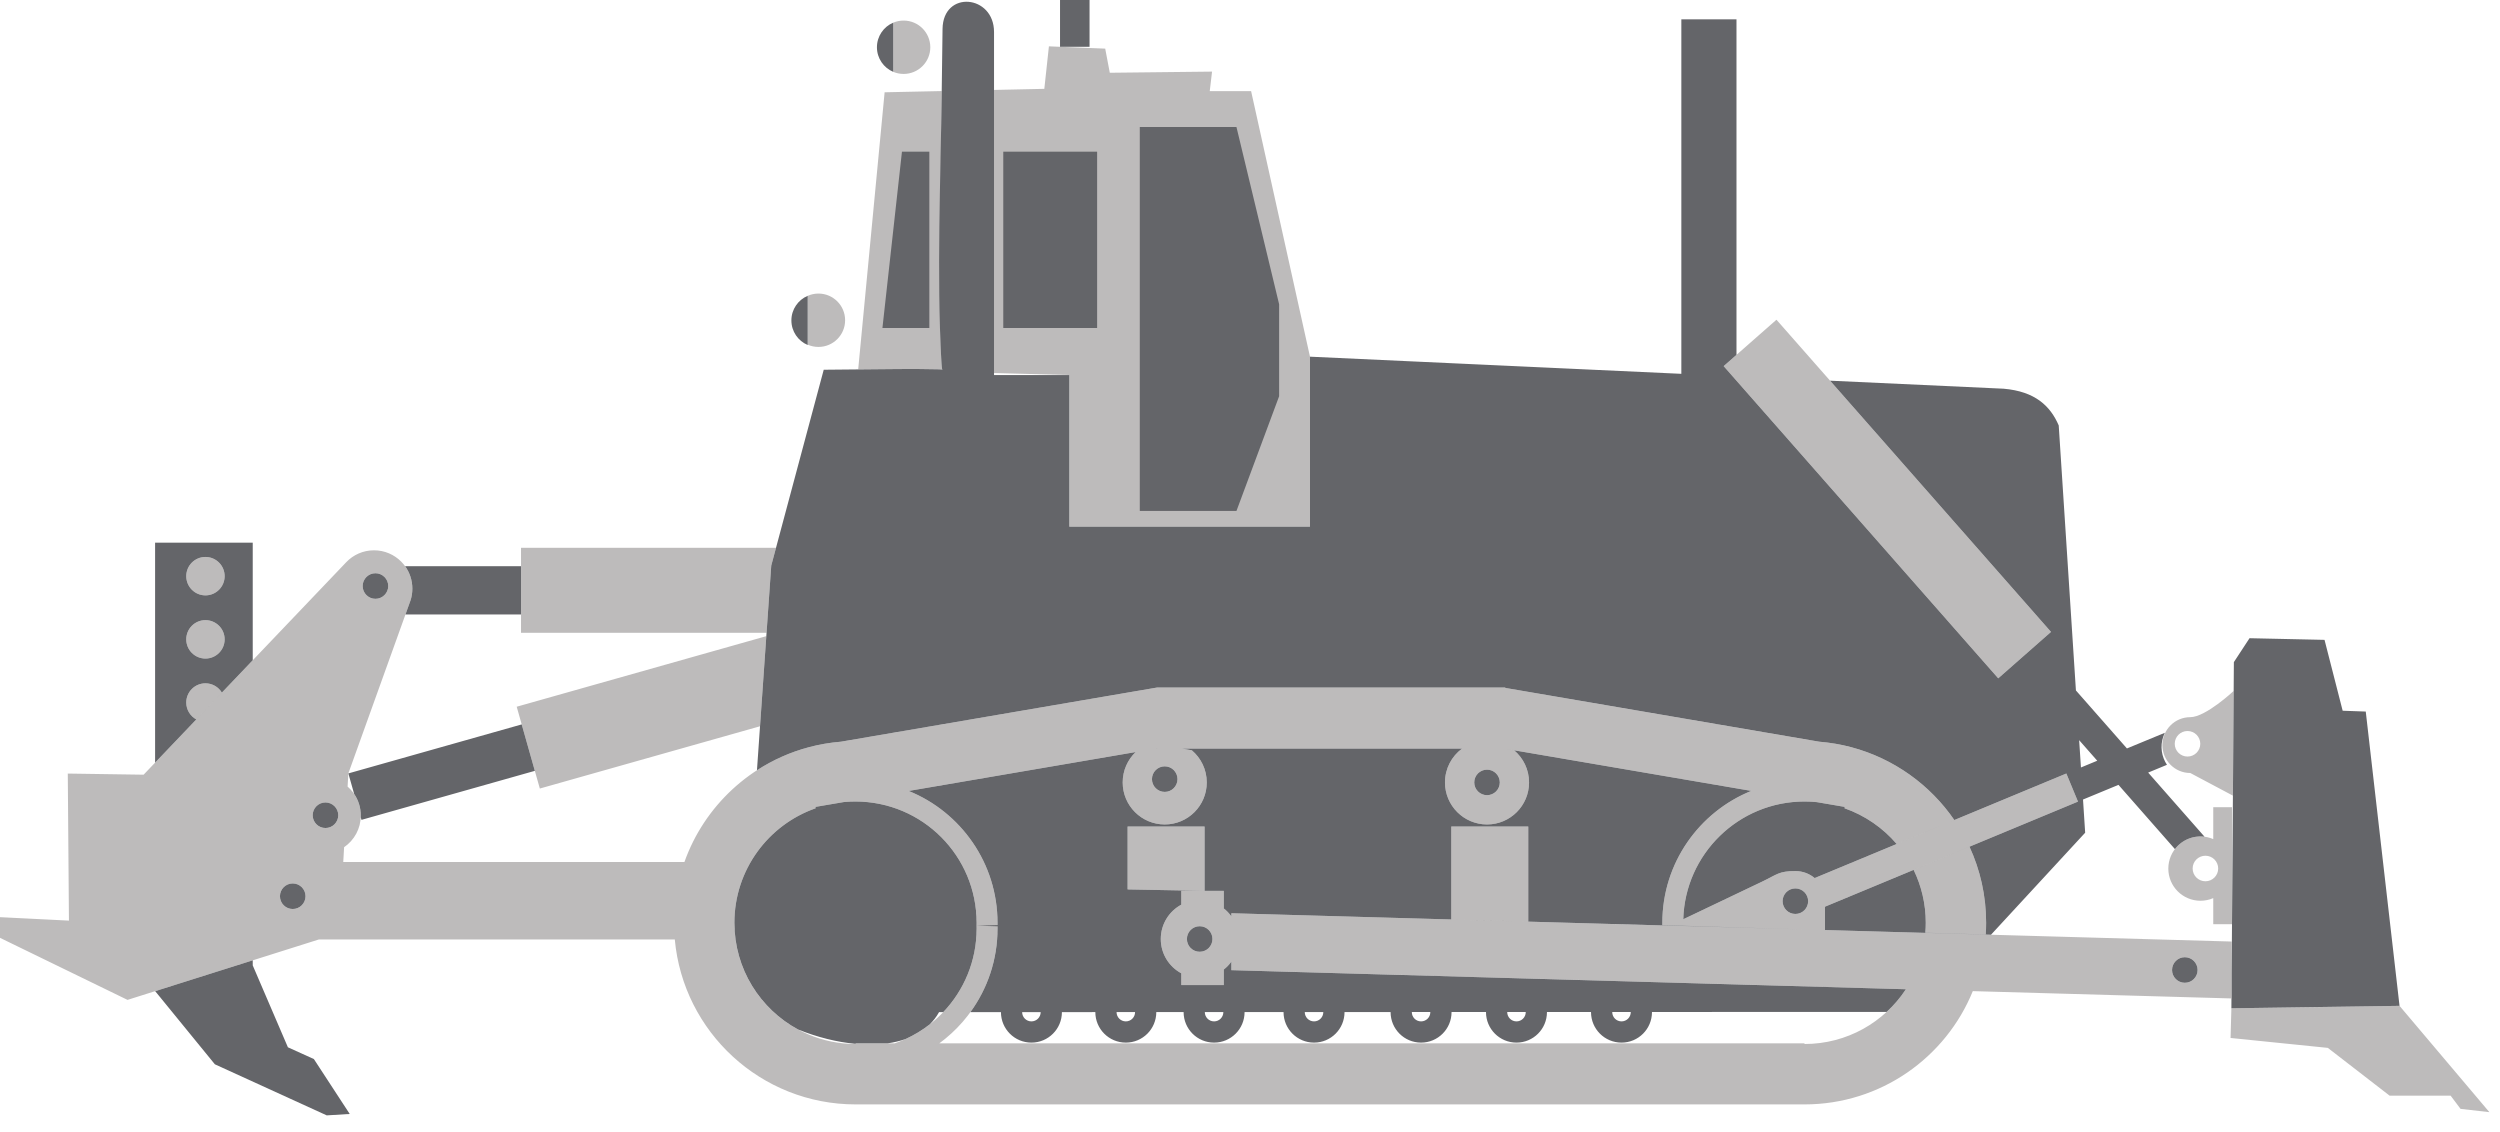 <svg width="106" height="48" viewBox="0 0 106 48" fill="none" xmlns="http://www.w3.org/2000/svg">
<path fill-rule="evenodd" clip-rule="evenodd" d="M38.313 0.872C38.157 0.872 38.008 0.904 37.873 0.961V3.046C38.008 3.103 38.157 3.135 38.313 3.135C38.938 3.135 39.445 2.629 39.445 2.004C39.445 1.379 38.938 0.872 38.313 0.872ZM42.294 38.997H42.293C42.242 36.522 40.699 34.415 38.527 33.536L41.077 33.099V33.099L48.152 31.887C47.813 32.212 47.602 32.668 47.602 33.175C47.602 34.159 48.4 34.957 49.385 34.957C50.369 34.957 51.167 34.159 51.167 33.175C51.167 32.628 50.92 32.139 50.533 31.812L50.123 31.742H61.99C61.551 32.066 61.267 32.587 61.267 33.175C61.267 34.159 62.066 34.957 63.05 34.957C64.034 34.957 64.832 34.159 64.832 33.175C64.832 32.628 64.586 32.139 64.198 31.812L63.788 31.742L71.714 33.099V33.099L74.254 33.534C72.043 34.427 70.483 36.594 70.483 39.125C70.483 39.158 70.484 39.191 70.484 39.224L70.831 39.233L76.445 39.407L52.21 38.722V38.855C52.12 38.728 52.012 38.615 51.889 38.518V37.773H51.074V35.046H47.81V37.711L51.074 37.773H50.087V38.358C49.569 38.637 49.217 39.184 49.217 39.814C49.217 40.443 49.569 40.99 50.087 41.268V41.768H51.889V41.108C52.012 41.012 52.12 40.899 52.21 40.772V41.135L80.81 41.944C79.891 43.343 78.309 44.266 76.51 44.266V44.237H75.962H70.75H57.833H57.053H42.041H39.828C41.279 43.173 42.236 41.477 42.292 39.554H42.294V39.494C42.294 39.454 42.295 39.414 42.295 39.374C42.295 39.341 42.294 39.308 42.294 39.275V39.224C42.294 39.191 42.295 39.158 42.295 39.125C42.295 39.083 42.294 39.042 42.294 39.001V38.997ZM41.407 38.997H41.405V39.547C41.333 41.726 39.905 43.561 37.938 44.237H36.829H36.28V44.266C33.441 44.266 31.139 41.965 31.139 39.125C31.139 36.88 32.578 34.971 34.584 34.27L34.573 34.213L34.764 34.18L35.062 34.129L35.76 34.01L35.778 34.007C35.939 33.992 36.102 33.984 36.267 33.984C39.064 33.984 41.339 36.217 41.407 38.997ZM12.412 37.458C12.113 37.458 11.87 37.701 11.87 38C11.87 38.299 12.113 38.542 12.412 38.542C12.711 38.542 12.954 38.299 12.954 38C12.954 37.701 12.711 37.458 12.412 37.458ZM13.8 34.024C13.501 34.024 13.258 34.267 13.258 34.566C13.258 34.865 13.501 35.108 13.8 35.108C14.099 35.108 14.342 34.865 14.342 34.566C14.342 34.267 14.099 34.024 13.8 34.024ZM15.919 24.306C15.62 24.306 15.377 24.549 15.377 24.848C15.377 25.147 15.62 25.39 15.919 25.39C16.218 25.39 16.461 25.147 16.461 24.848C16.461 24.549 16.218 24.306 15.919 24.306ZM92.636 40.586C92.337 40.586 92.095 40.829 92.095 41.128C92.095 41.427 92.337 41.67 92.636 41.67C92.936 41.67 93.178 41.427 93.178 41.128C93.178 40.829 92.936 40.586 92.636 40.586ZM93.51 36.283C93.21 36.283 92.968 36.525 92.968 36.824C92.968 37.124 93.21 37.366 93.51 37.366C93.809 37.366 94.051 37.124 94.051 36.824C94.051 36.525 93.809 36.283 93.51 36.283ZM92.75 30.995C92.451 30.995 92.209 31.237 92.209 31.537C92.209 31.836 92.451 32.078 92.75 32.078C93.05 32.078 93.292 31.836 93.292 31.537C93.292 31.237 93.05 30.995 92.75 30.995ZM49.064 31.742H49.003L49.064 31.731V31.742ZM49.385 32.493C49.085 32.493 48.843 32.736 48.843 33.035C48.843 33.334 49.085 33.577 49.385 33.577C49.684 33.577 49.926 33.334 49.926 33.035C49.926 32.736 49.684 32.493 49.385 32.493ZM76.124 36.933C75.419 36.933 75.349 37.079 74.713 37.382L71.371 38.976C71.45 36.205 73.721 33.984 76.51 33.984C76.686 33.984 76.86 33.992 77.031 34.01H77.031L77.729 34.129L78.217 34.213L78.207 34.27C79.073 34.573 79.835 35.102 80.419 35.785L82.864 34.77C81.837 33.275 80.296 32.161 78.497 31.682V31.681L78.492 31.68C78.053 31.564 77.6 31.486 77.135 31.448L63.824 29.168V29.151H63.727H49.064L35.656 31.448C35.191 31.486 34.738 31.564 34.299 31.68L34.294 31.681V31.682C31.836 32.336 29.861 34.176 29.019 36.551L29.02 36.55H14.554L14.59 35.921C15.018 35.628 15.298 35.136 15.298 34.579C15.298 34.088 15.081 33.648 14.738 33.351L14.77 32.793L17.367 25.565C17.382 25.528 17.396 25.49 17.408 25.451L17.409 25.45C17.458 25.294 17.484 25.13 17.484 24.959C17.484 24.061 16.756 23.333 15.858 23.333C15.395 23.333 14.977 23.526 14.681 23.837L6.089 32.847L2.874 32.799L2.923 39.034L0 38.888V39.764L5.407 42.395L13.521 39.833H28.611C28.969 43.755 32.265 46.827 36.28 46.827H57.053H57.833H76.51C79.739 46.827 82.502 44.841 83.647 42.024L94.622 42.334V39.921L77.379 39.434V38.444L88.106 33.988L87.613 32.797L76.942 37.23L76.958 37.244C76.735 37.05 76.443 36.933 76.124 36.933ZM77.367 37.92L77.361 37.891C77.363 37.901 77.365 37.91 77.367 37.92ZM76.124 37.669C75.825 37.669 75.582 37.911 75.582 38.21C75.582 38.51 75.825 38.752 76.124 38.752C76.423 38.752 76.665 38.51 76.665 38.21C76.665 37.911 76.423 37.669 76.124 37.669ZM64.798 35.046H61.535V38.986L64.798 39.078V35.046ZM50.867 39.272C50.567 39.272 50.325 39.514 50.325 39.814C50.325 40.112 50.567 40.355 50.867 40.355C51.166 40.355 51.408 40.112 51.408 39.814C51.408 39.514 51.166 39.272 50.867 39.272ZM63.05 32.633C62.751 32.633 62.508 32.876 62.508 33.175C62.508 33.474 62.751 33.716 63.05 33.716C63.349 33.716 63.591 33.474 63.591 33.175C63.591 32.876 63.349 32.633 63.05 32.633ZM75.322 13.556L73.084 15.524L84.725 28.761L86.962 26.793L75.322 13.556ZM92.868 32.775C92.215 32.775 91.685 32.245 91.685 31.591C91.685 30.938 92.215 30.408 92.868 30.408C93.522 30.408 94.707 29.296 94.707 29.296L94.675 33.735L92.868 32.775ZM93.3 35.466C92.547 35.466 91.937 36.076 91.937 36.829C91.937 37.582 92.547 38.192 93.3 38.192C93.493 38.192 93.676 38.152 93.842 38.08V39.187H94.636C94.636 37.527 94.636 35.887 94.636 34.224H93.842V35.578C93.676 35.506 93.493 35.466 93.3 35.466ZM105.55 47.156L101.74 42.648L94.611 42.752L94.576 44.01L98.7 44.43L101.321 46.457H103.907L104.327 47.016L105.55 47.156ZM28.595 38.621C28.598 38.569 28.602 38.517 28.606 38.466C28.602 38.517 28.598 38.569 28.595 38.621ZM83.506 35.899C83.959 36.88 84.212 37.973 84.212 39.125C84.212 39.291 84.207 39.456 84.196 39.62L81.634 39.546C81.646 39.407 81.652 39.267 81.652 39.125C81.652 38.321 81.467 37.56 81.138 36.883L83.506 35.899ZM55.543 22.332V15.123L53.047 3.865H51.293L51.391 3.036L47.055 3.085L46.861 2.062L44.474 1.965L44.279 3.767L42.147 3.813V15.817L45.338 15.902V22.332H55.543ZM39.929 3.861L37.508 3.913L36.387 15.663C37.925 15.65 40.108 15.638 39.964 15.677C39.804 15.719 39.877 8.042 39.929 3.861ZM8.711 28.973C8.261 28.973 7.897 29.337 7.897 29.788C7.897 30.097 8.069 30.366 8.324 30.504L9.408 29.367C9.266 29.131 9.007 28.973 8.711 28.973ZM8.711 26.294C8.261 26.294 7.897 26.659 7.897 27.108C7.897 27.558 8.261 27.923 8.711 27.923C9.16 27.923 9.525 27.558 9.525 27.108C9.525 26.659 9.16 26.294 8.711 26.294ZM8.711 23.615C8.261 23.615 7.897 23.98 7.897 24.429C7.897 24.879 8.261 25.244 8.711 25.244C9.16 25.244 9.525 24.879 9.525 24.429C9.525 23.98 9.16 23.615 8.711 23.615ZM21.908 29.965L32.492 26.973L32.225 30.794L22.889 33.434L21.908 29.965ZM22.091 23.227H32.903L32.701 23.981L32.502 26.832H22.091V23.227ZM34.702 12.447C34.54 12.447 34.386 12.482 34.247 12.543V14.615C34.386 14.676 34.54 14.71 34.702 14.71C35.327 14.71 35.833 14.204 35.833 13.579C35.833 12.954 35.327 12.447 34.702 12.447Z" fill="#BDBBBB"/>
<path fill-rule="evenodd" clip-rule="evenodd" d="M55.543 15.123V22.332H45.338V15.902H42.147V15.817V3.813V1.356C42.147 -0.226 39.987 -0.427 39.964 1.223L39.929 3.861C39.883 7.579 39.715 11.62 39.913 15.321L39.914 15.337C39.916 15.371 39.918 15.403 39.92 15.432L39.922 15.454C39.923 15.474 39.925 15.493 39.927 15.511L39.929 15.534C39.931 15.553 39.933 15.57 39.936 15.586L39.936 15.593C39.939 15.611 39.942 15.625 39.944 15.637L39.947 15.645C39.948 15.653 39.951 15.659 39.953 15.664L39.955 15.668L39.946 15.667L39.944 15.667H39.941C39.915 15.664 39.874 15.662 39.819 15.66L39.811 15.66H39.809L39.763 15.659H39.762L39.756 15.658C38.688 15.632 37.602 15.654 36.533 15.662L36.465 15.662H36.46L36.387 15.663C35.565 15.669 34.926 15.677 34.926 15.677L32.701 23.981L32.414 28.086L32.225 30.794L32.095 32.659L32.094 32.66C32.763 32.225 33.504 31.892 34.294 31.682V31.681L34.299 31.68C34.738 31.564 35.191 31.486 35.656 31.448L49.064 29.151H63.727H63.824V29.168L77.135 31.448C77.6 31.486 78.053 31.564 78.492 31.68L78.497 31.681V31.682C80.296 32.161 81.837 33.275 82.864 34.77L80.419 35.785C79.835 35.102 79.073 34.573 78.207 34.27L78.217 34.213L77.729 34.129L77.031 34.01H77.031C76.86 33.992 76.686 33.984 76.51 33.984C73.721 33.984 71.45 36.205 71.371 38.976L74.713 37.382C75.349 37.079 75.418 36.933 76.124 36.933C76.443 36.933 76.735 37.05 76.958 37.244L76.942 37.23L87.613 32.797L88.106 33.988L77.379 38.444V39.434L84.418 39.633L88.411 35.307L88.32 33.9L89.823 33.278L92.217 36.002C92.237 35.976 92.257 35.952 92.278 35.927H92.279L92.303 35.901L92.305 35.898L92.317 35.885L92.331 35.871L92.344 35.858L92.358 35.844C92.377 35.827 92.395 35.809 92.415 35.793L92.429 35.781L92.443 35.77L92.446 35.767C92.456 35.76 92.465 35.752 92.475 35.745H92.475L92.49 35.733L92.505 35.722L92.52 35.712L92.524 35.709C92.534 35.702 92.543 35.696 92.553 35.689L92.569 35.679L92.586 35.669L92.602 35.658L92.619 35.648L92.63 35.642L92.641 35.636L92.652 35.63L92.669 35.621L92.672 35.619L92.687 35.612L92.704 35.603H92.705L92.716 35.598L92.737 35.587L92.739 35.587L92.739 35.587L92.742 35.586L92.764 35.575L92.773 35.572L92.799 35.562L92.803 35.56L92.829 35.55L92.832 35.549L92.838 35.547L92.855 35.541L92.866 35.537L92.885 35.531L92.89 35.529L92.899 35.526L92.923 35.519L92.927 35.518L92.932 35.517L92.96 35.509H92.96L92.989 35.502L92.995 35.501L93.021 35.495L93.031 35.493L93.052 35.489L93.058 35.488L93.059 35.487L93.066 35.486L93.087 35.483L93.093 35.482L93.097 35.481L93.121 35.478L93.132 35.477L93.157 35.474L93.161 35.473L93.166 35.473L93.191 35.471L93.195 35.47H93.198C93.207 35.469 93.217 35.469 93.227 35.468L93.233 35.468L93.263 35.467H93.269L93.3 35.466H93.303H93.306H93.309H93.309H93.311H93.314H93.317H93.318H93.32H93.322H93.325H93.327H93.328L93.331 35.467H93.333H93.336H93.336H93.339H93.341L93.344 35.467H93.345H93.347H93.349H93.352L93.354 35.468H93.355H93.358H93.36L93.363 35.468H93.366H93.369L93.371 35.468H93.372H93.374H93.377L93.38 35.469H93.381H93.382L93.385 35.469H93.388H93.39H93.39L93.393 35.469L93.396 35.47H93.398L93.401 35.47H93.404L93.406 35.471H93.408H93.409L93.412 35.471H93.414L93.416 35.471H93.417H93.42L93.423 35.472L93.425 35.472H93.425H93.428L93.431 35.472L93.433 35.473H93.434H93.436L93.439 35.473L93.442 35.474H93.443L93.444 35.474H93.447L93.45 35.474L93.451 35.475H93.452L93.455 35.475L93.457 35.475H93.46L93.463 35.476L93.465 35.476L93.468 35.477H93.469L93.471 35.477L93.473 35.477L91.082 32.758L91.879 32.428C91.652 32.087 91.58 31.648 91.723 31.23C91.742 31.175 91.764 31.121 91.789 31.07L90.182 31.734L88.019 29.275L87.29 18.039C86.933 17.21 86.285 16.595 84.952 16.481L77.595 16.141L86.962 26.793L84.725 28.761L73.084 15.524L73.627 15.046V0.82H71.289V15.85L73.434 15.949L55.543 15.123ZM37.873 0.961C37.467 1.132 37.182 1.535 37.182 2.004C37.182 2.473 37.467 2.875 37.873 3.046V0.961ZM34.247 12.543C33.84 12.714 33.555 13.117 33.555 13.585C33.555 14.055 33.84 14.457 34.247 14.628V12.543ZM12.412 37.458C12.113 37.458 11.87 37.701 11.87 38C11.87 38.299 12.113 38.542 12.412 38.542C12.711 38.542 12.954 38.299 12.954 38C12.954 37.701 12.711 37.458 12.412 37.458ZM13.8 34.024C13.501 34.024 13.258 34.267 13.258 34.566C13.258 34.865 13.501 35.108 13.8 35.108C14.099 35.108 14.342 34.865 14.342 34.566C14.342 34.267 14.099 34.024 13.8 34.024ZM15.919 24.306C15.62 24.306 15.377 24.549 15.377 24.848C15.377 25.147 15.62 25.39 15.919 25.39C16.218 25.39 16.461 25.147 16.461 24.848C16.461 24.549 16.218 24.306 15.919 24.306ZM92.636 40.586C92.337 40.586 92.095 40.829 92.095 41.128C92.095 41.427 92.337 41.67 92.636 41.67C92.936 41.67 93.178 41.427 93.178 41.128C93.178 40.829 92.936 40.586 92.636 40.586ZM39.954 15.668C39.955 15.669 39.955 15.669 39.955 15.67C39.958 15.675 39.961 15.678 39.964 15.677C39.967 15.676 39.969 15.675 39.97 15.675L39.97 15.674C39.971 15.673 39.971 15.672 39.969 15.671H39.969C39.967 15.671 39.964 15.67 39.961 15.669L39.959 15.669L39.954 15.668ZM33.842 43.652C34.639 43.973 35.481 44.187 36.28 44.26V44.237H36.829H37.641C37.903 44.199 38.154 44.14 38.388 44.058C38.76 43.889 39.108 43.678 39.426 43.429C39.577 43.279 39.709 43.108 39.816 42.914H39.994C40.871 41.992 41.408 40.746 41.408 39.374C41.408 39.332 41.408 39.291 41.407 39.249L42.294 39.224C42.294 39.191 42.295 39.158 42.295 39.125C42.295 36.595 40.736 34.43 38.527 33.536L41.077 33.099V33.099L48.152 31.887C47.813 32.212 47.602 32.668 47.602 33.175C47.602 34.159 48.4 34.957 49.385 34.957C50.369 34.957 51.167 34.159 51.167 33.175C51.167 32.628 50.92 32.139 50.533 31.812L50.123 31.742H61.99C61.551 32.066 61.267 32.587 61.267 33.175C61.267 34.159 62.066 34.957 63.05 34.957C64.034 34.957 64.832 34.159 64.832 33.175C64.832 32.628 64.586 32.139 64.198 31.812L63.788 31.742L71.714 33.099V33.099L74.254 33.534C72.043 34.427 70.483 36.594 70.483 39.125C70.483 39.158 70.484 39.191 70.484 39.224L70.831 39.233L76.445 39.407L52.21 38.722V38.855C52.12 38.728 52.012 38.615 51.889 38.518V37.773H51.074V35.046H47.81V37.711L51.074 37.773H50.087V38.358C49.569 38.637 49.217 39.184 49.217 39.814C49.217 40.443 49.569 40.99 50.087 41.268V41.768H51.889V41.108C52.012 41.012 52.12 40.899 52.21 40.772V41.135L80.81 41.944C80.578 42.297 80.303 42.621 79.993 42.906H78.669L70.044 42.908V42.914C70.044 43.628 69.466 44.207 68.752 44.207C68.038 44.207 67.459 43.628 67.459 42.914V42.909L65.591 42.909V42.914C65.591 43.628 65.013 44.207 64.299 44.207C63.585 44.207 63.006 43.628 63.006 42.914V42.91L61.546 42.91V42.914C61.546 43.628 60.967 44.207 60.253 44.207C59.539 44.207 58.961 43.628 58.961 42.914V42.911L57.008 42.911V42.914C57.008 43.628 56.429 44.207 55.715 44.207C55.001 44.207 54.422 43.628 54.422 42.914V42.912L52.77 42.912V42.914C52.77 43.628 52.191 44.207 51.477 44.207C50.764 44.207 50.185 43.628 50.185 42.914V42.913H49.027V42.914C49.027 43.628 48.449 44.207 47.735 44.207C47.021 44.207 46.442 43.628 46.442 42.914V42.913L45.025 42.914V42.914C45.025 43.628 44.446 44.207 43.732 44.207C43.018 44.207 42.44 43.628 42.44 42.914H41.145C41.868 41.92 42.295 40.697 42.295 39.374C42.295 39.341 42.294 39.308 42.294 39.275L41.407 39.249C41.408 39.208 41.408 39.166 41.408 39.125C41.408 36.285 39.107 33.984 36.267 33.984C36.102 33.984 35.939 33.992 35.778 34.007L35.76 34.01L35.062 34.129L34.764 34.18L34.573 34.213L34.584 34.27C32.578 34.971 31.139 36.88 31.139 39.125C31.139 41.082 32.233 42.783 33.842 43.652ZM49.064 31.742H49.003L49.064 31.731V31.742ZM49.385 32.493C49.085 32.493 48.843 32.736 48.843 33.035C48.843 33.334 49.085 33.577 49.385 33.577C49.684 33.577 49.926 33.334 49.926 33.035C49.926 32.736 49.684 32.493 49.385 32.493ZM77.367 37.92L77.361 37.891C77.363 37.901 77.365 37.91 77.367 37.92ZM76.124 37.669C75.825 37.669 75.582 37.911 75.582 38.21C75.582 38.51 75.825 38.752 76.124 38.752C76.423 38.752 76.665 38.51 76.665 38.21C76.665 37.911 76.423 37.669 76.124 37.669ZM64.798 35.046H61.535V38.986L64.798 39.078V35.046ZM50.867 39.272C50.567 39.272 50.325 39.514 50.325 39.814C50.325 40.112 50.567 40.355 50.867 40.355C51.166 40.355 51.408 40.112 51.408 39.814C51.408 39.514 51.166 39.272 50.867 39.272ZM63.05 32.633C62.751 32.633 62.508 32.876 62.508 33.175C62.508 33.474 62.751 33.716 63.05 33.716C63.349 33.716 63.591 33.474 63.591 33.175C63.591 32.876 63.349 32.633 63.05 32.633ZM83.506 35.899C83.959 36.88 84.212 37.973 84.212 39.125C84.212 39.291 84.207 39.456 84.196 39.62L81.634 39.546C81.646 39.407 81.652 39.267 81.652 39.125C81.652 38.321 81.467 37.56 81.138 36.883L83.506 35.899ZM8.711 28.973C8.261 28.973 7.897 29.337 7.897 29.788C7.897 30.097 8.069 30.366 8.324 30.504L9.408 29.367C9.265 29.131 9.007 28.973 8.711 28.973ZM8.711 26.294C8.261 26.294 7.897 26.659 7.897 27.108C7.897 27.558 8.261 27.923 8.711 27.923C9.16 27.923 9.525 27.558 9.525 27.108C9.525 26.659 9.16 26.294 8.711 26.294ZM8.711 23.615C8.261 23.615 7.897 23.98 7.897 24.429C7.897 24.879 8.261 25.244 8.711 25.244C9.16 25.244 9.525 24.879 9.525 24.429C9.525 23.98 9.16 23.615 8.711 23.615ZM22.091 24.006H17.177C17.37 24.274 17.484 24.603 17.484 24.959C17.484 25.13 17.458 25.294 17.409 25.45L17.408 25.451C17.396 25.49 17.382 25.528 17.367 25.565L17.192 26.052H22.091V24.006ZM22.12 30.715L14.77 32.793L15.016 33.662C15.194 33.923 15.298 34.239 15.298 34.579C15.298 34.605 15.298 34.63 15.297 34.656L15.327 34.762L22.677 32.684L22.12 30.715ZM10.716 23.008H6.576V32.337L10.716 27.995V23.008ZM6.58 42.025L9.11 45.126L13.854 47.292L14.828 47.232L13.308 44.904L12.207 44.405L10.716 40.933V40.718L6.58 42.025ZM46.197 0H44.945V1.984H44.946H46.197V0ZM98.56 27.13L95.38 27.06L94.716 28.074L94.622 41.252V42.334H94.614L94.611 42.752L101.74 42.648L100.308 30.17L99.329 30.135L98.56 27.13ZM88.923 32.255L88.232 32.541L88.156 31.383L88.923 32.255ZM43.339 42.914L44.125 42.914V42.914C44.125 43.131 43.949 43.307 43.732 43.307C43.515 43.307 43.339 43.131 43.339 42.914ZM47.342 42.913H48.127V42.914C48.127 43.131 47.952 43.307 47.735 43.307C47.518 43.307 47.342 43.131 47.342 42.914V42.913ZM51.084 42.912H51.87V42.914C51.87 43.131 51.694 43.307 51.477 43.307C51.26 43.307 51.084 43.131 51.084 42.914V42.912ZM55.322 42.912L56.108 42.911V42.914C56.108 43.131 55.932 43.307 55.715 43.307C55.498 43.307 55.322 43.131 55.322 42.914V42.912ZM59.861 42.91H60.646V42.914C60.646 43.131 60.47 43.307 60.253 43.307C60.036 43.307 59.861 43.131 59.861 42.914V42.91ZM63.906 42.91L64.692 42.909V42.914C64.692 43.131 64.516 43.307 64.299 43.307C64.082 43.307 63.906 43.131 63.906 42.914V42.91ZM68.359 42.909H69.145V42.914C69.145 43.131 68.969 43.307 68.752 43.307C68.535 43.307 68.359 43.131 68.359 42.914V42.909Z" fill="#646569"/>
<path fill-rule="evenodd" clip-rule="evenodd" d="M48.327 5.386H52.426L54.235 12.902V16.8L52.426 21.664H48.327V5.386Z" fill="#646569"/>
<path d="M46.518 6.431H42.539V13.907H46.518V6.431Z" fill="#646569"/>
<path fill-rule="evenodd" clip-rule="evenodd" d="M39.404 6.431H38.243L37.415 13.907H39.404V6.431Z" fill="#646569"/>
</svg>
